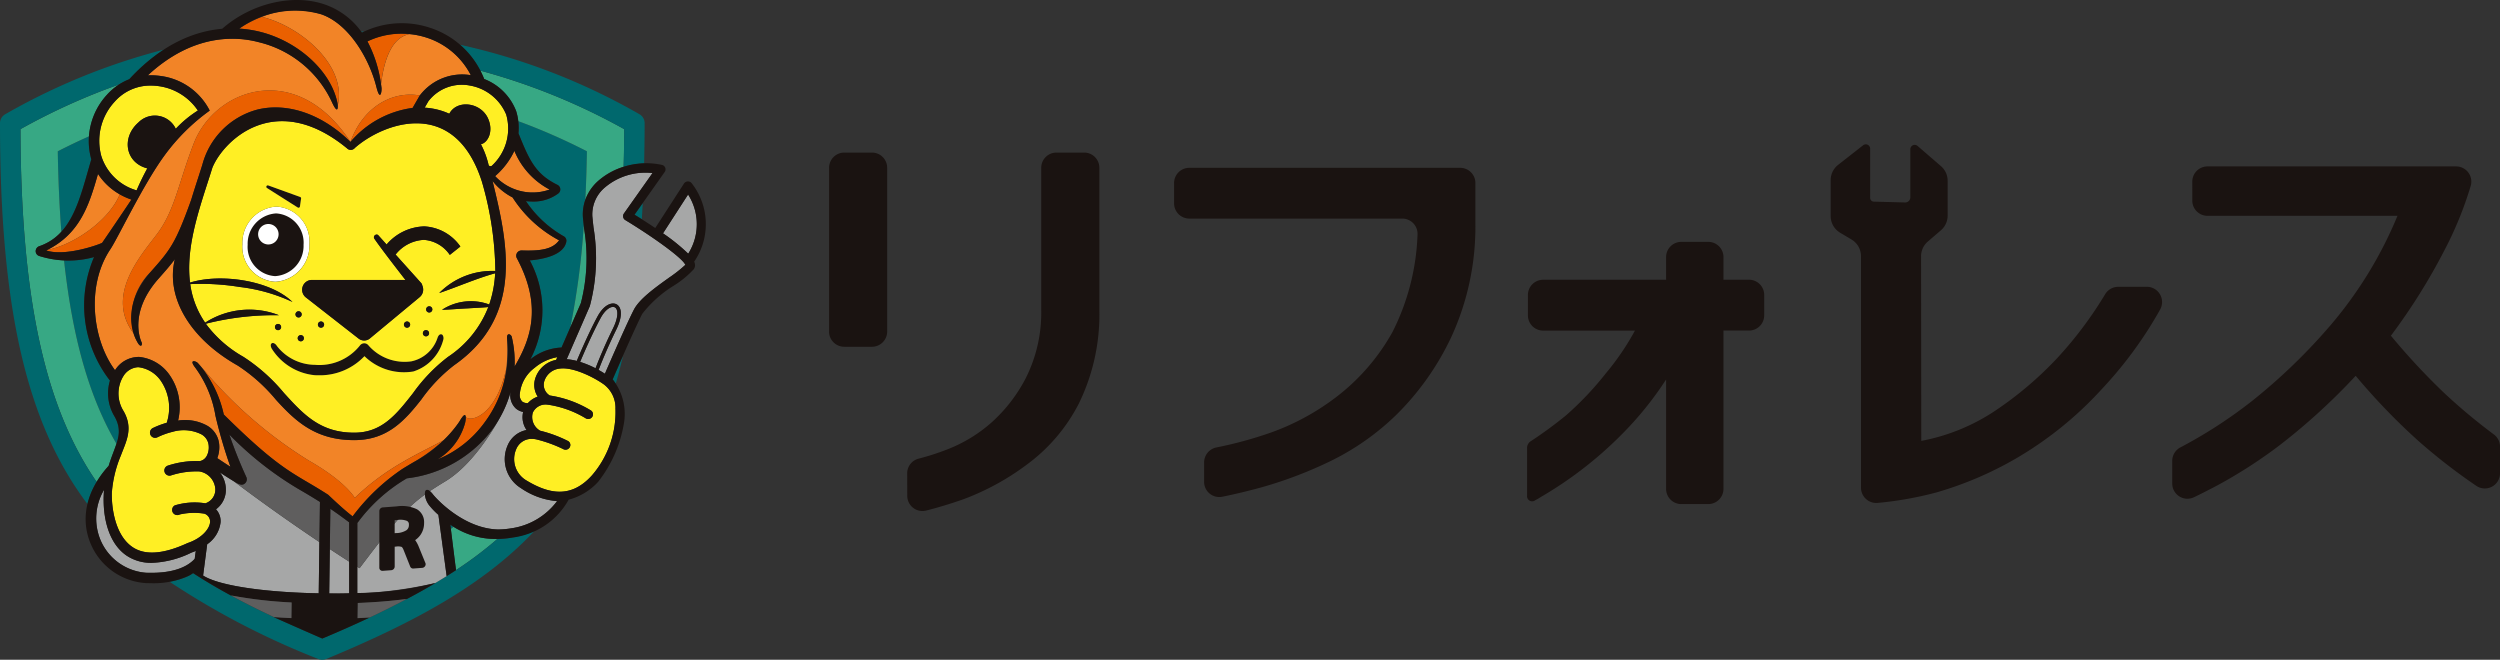 <svg xmlns="http://www.w3.org/2000/svg" width="242.524" height="64.002"><rect width="100%" height="100%" fill="#333333" stroke="none"/><path d="M50.298 12.932c1.03 2.535 1.612 3.938 3.781 5a.494.494 0 01.274.378.5.5 0 01-.164.44 3.99 3.99 0 01-2.542.8 5.054 5.054 0 01-.575-.033c-.016 0-.033 0-.049-.007a10.865 10.865 0 003.666 3.411.493.493 0 01.252.527c-.253 1.333-2.313 1.709-3.546 1.815a10.22 10.22 0 01.053 9.6 5.167 5.167 0 013.027-1.148l.858-1.969a75.641 75.641 0 001.3-9.87c-.027-.259-.056-.518-.082-.783a3.832 3.832 0 01.233-1.7c.075-1.508.128-3.074.155-4.718a59.042 59.042 0 00-6.658-2.923 5.72 5.72 0 01.019 1.176M11.102 40.382a4.313 4.313 0 01-.434-3.463 11.9 11.9 0 01-1.542-11.98 8.794 8.794 0 01-2.912.323c.832 7.7 2.5 13.369 5.084 17.787a2.919 2.919 0 00-.2-2.664M43.68 50.897l.052.419c.091-.068.178-.139.268-.207-.108-.069-.216-.136-.32-.212M8.557 16.498l.3-1.042v-.007a6.055 6.055 0 01-.227-2.222q-1.511.676-3.027 1.456c.045 2.8.162 5.388.349 7.8 1.307-1.43 1.925-3.589 2.6-5.978" fill="#00686d"/><path d="M48.164 52.284A7.674 7.674 0 0144 51.109c-.091.068-.176.139-.268.207.085.685.267 2.155.5 3.994a37.551 37.551 0 004.024-3.029h-.089m8.183-22.876a17.46 17.46 0 00.314-7.222c-.012-.1-.022-.206-.033-.308a75.676 75.676 0 01-1.3 9.871zM9.384 46.753a9.662 9.662 0 011.158-1.562c.151-.5.315-.938.466-1.336.109-.288.207-.553.291-.808-2.584-4.419-4.253-10.09-5.085-17.787a10.145 10.145 0 01-2.4-.422.493.493 0 01-.355-.469.512.512 0 01.347-.483 5.072 5.072 0 002.147-1.408c-.187-2.41-.3-5-.348-7.8q1.515-.777 3.024-1.45a6.835 6.835 0 011.728-4.013 5.816 5.816 0 011.216-1.028 62.1 62.1 0 00-9.588 4.341c.052 16.07 2.259 26.528 7.137 33.853.085.127.176.247.262.372M46.971 7.664a5.426 5.426 0 013.1 3.108 5.3 5.3 0 01.206.982 59.041 59.041 0 016.658 2.923c-.027 1.646-.08 3.212-.155 4.718a4.774 4.774 0 011.3-1.886 6.3 6.3 0 012.421-1.328c.031-1.188.053-2.4.058-3.653a61.628 61.628 0 00-13.967-5.677c.136.262.265.532.379.813" fill="#37a884"/><path d="M61.556 20.825c.206.127.449.28.708.443.032-.513.059-1.04.086-1.567zM35.028 3.053c.028.038.058.071.085.109.065-.034.134-.06.2-.093l-.285-.016m24.407 33.752a4.757 4.757 0 01.3.411c.255-.869.487-1.778.706-2.709-.432.978-.812 1.853-1 2.3M46.589 6.851a61.737 61.737 0 0113.963 5.678c0 1.255-.027 2.466-.058 3.654a7.56 7.56 0 011.992-.325c.029-1.27.049-2.564.049-3.911a.994.994 0 00-.5-.865 61.425 61.425 0 00-17.419-6.743 8.541 8.541 0 011.973 2.512M9.384 46.753c-.086-.125-.178-.245-.262-.372-4.879-7.325-7.086-17.783-7.137-33.852a62.1 62.1 0 019.589-4.342 5.467 5.467 0 01.971-.5A17.658 17.658 0 0115.9 4.814 62.019 62.019 0 00.506 11.083a.994.994 0 00-.506.865c0 18.153 2.646 29.2 8.483 36.946a7.606 7.606 0 01.9-2.141m41.43 5.128a9.219 9.219 0 01-1.087.265c-.249.044-.5.075-.743.1s-.488.033-.729.035a37.65 37.65 0 01-4.02 3.029l-.013.007c-.289.191-.593.381-.9.573-.347.219-.709.438-1.079.658q-1.29.77-2.776 1.554-1.669.884-3.6 1.8a112.391 112.391 0 01-4.6 2.039c-.5-.212-4.351-1.91-4.715-2.081-.072-.034-1.363-.651-1.765-.851q-1.23-.611-2.4-1.246c-1.278-.7-2.5-1.414-3.666-2.17v.007a2.891 2.891 0 01-.455.276 5.83 5.83 0 01-.369.161l-.073.027q-.169.065-.353.124l-.061.019a7.6 7.6 0 01-.425.116l-.031.007a6.116 6.116 0 01-.509.1 76.431 76.431 0 0014.44 7.5 1 1 0 00.761 0c8.684-3.606 15.347-7.244 20.228-12.447a8.528 8.528 0 01-.975.372l-.089.029" fill="#00686d"/><path d="M66.749 18.869a5.338 5.338 0 01.014 5.741 18.712 18.712 0 00-2.447-1.975z" fill="#a6a7a7"/><path d="M51.866 35.677a4.666 4.666 0 012.2-1.034l-.116.267a2.656 2.656 0 00-2.065 1.946 2.08 2.08 0 00.281 1.619 2.276 2.276 0 00-.955.629.868.868 0 01-.559-.158.907.907 0 01-.223-.752 3.582 3.582 0 011.436-2.517" fill="#ffef24"/><path d="M53.32 18.386a4.849 4.849 0 01-2.653.184 4.98 4.98 0 01-2.634-1.485 7.431 7.431 0 001.868-2.454 7.42 7.42 0 003.42 3.755" fill="#f28427"/><path d="M49.1 11.083a4.908 4.908 0 01-1.4 5.009c-.1.06-.275.022-.3-.089a8.517 8.517 0 00-.745-2.01c.667-.153 1.248-1.227.7-2.48-.691-1.59-3.023-1.892-3.767-.479a6.592 6.592 0 00-1.38-.455 6.78 6.78 0 00-1.009-.136l.354-.615a4.089 4.089 0 014.027-1.533 4.68 4.68 0 013.52 2.788M11.117 9.872a4.6 4.6 0 013.519-1.57 5.453 5.453 0 01.779.058 5.4 5.4 0 013.782 2.365 10.845 10.845 0 00-2.145 1.769 2.244 2.244 0 00-3.622-.613c-1.679 1.47-1.273 3.91.861 4.454-.354.646-.7 1.349-1.04 2.134a5.064 5.064 0 01-3.42-3.324 5.578 5.578 0 011.286-5.273" fill="#ffef24"/><path d="M11.622 18.847a5.965 5.965 0 01-2.116-1.979c-.841 2.95-1.716 5.762-4.91 7.369 2.242-.372 5.915-2.669 7.026-5.39" fill="#f28427"/><path d="M9.905 23.557a347.957 347.957 0 002.843-4.2 7 7 0 01-1.126-.514c-1.113 2.721-4.783 5.018-7.025 5.39-.038.019-.072.04-.111.059 1.8.611 5.035-.532 5.418-.739" fill="#ea6000"/><path d="M50.591 24.296c1.887.067 3.026-.127 3.648-.983a12.1 12.1 0 01-4.513-4.163 5.994 5.994 0 01-1.947-1.6c1.436 5.863 3.126 13.1-3.737 17.884a15.564 15.564 0 00-3.164 3.316c-1.633 2.081-3.316 3.948-6.522 3.948-3.76 0-5.705-1.849-7.583-3.914a16.475 16.475 0 00-3.707-3.316c-4.769-2.693-6.982-6.729-6.1-10.322-.435.592-.931 1.154-1.58 1.887-2.875 3.246-1.785 5.88-1.652 6.169.116.252-.062.56-.348.086a4.395 4.395 0 01-.431-.96c-2.7-3.593.547-7.351 2.217-9.539 1.806-2.366 2.113-4.978 3.626-8.875 2.055-5.294 9.916-8.188 15.2-.147 1.152-3.246 3.911-4.984 6.731-4.507.007-.009.013-.02.021-.029a5.16 5.16 0 014.928-1.941 7.353 7.353 0 00-4.317-3.651 7.837 7.837 0 00-1.628-.328c-1.655.3-2.464 2.336-2.768 4.883.015.109.034.216.048.328.021.164-.024.631-.144.668-.082.022-.2-.155-.358-.779-.7-2.75-2.662-6.09-5.332-7.025a8.6 8.6 0 00-5.77.251c3.749.914 8.271 4.728 7.356 8.588.011.193-.007.4-.107.38-.076-.021-.2-.175-.4-.585a10.545 10.545 0 00-7.159-5.934c-2.192-.581-6.361-.854-10.758 3.219a6.45 6.45 0 011.242.062 6.245 6.245 0 014.763 3.356 19.572 19.572 0 00-4.382 4.346c-2.116 2.89-4.567 8.1-5.276 9.132-2.389 3.613-1.67 8.837.473 11.71a2.734 2.734 0 012.337-1.29 4.093 4.093 0 013 1.821 5.463 5.463 0 01.778 4.353 4.454 4.454 0 012.783.472 2.33 2.33 0 011.215 1.972 2.965 2.965 0 01-.193 1.2c.523.351.945.627 1.274.84a47.189 47.189 0 01-1.449-4.929 10.958 10.958 0 00-1.973-4.7c-.629-.818.055-.636.251-.44.165.166.32.346.472.533v-.009a42.457 42.457 0 0010.322 8.959c3.609 2.063 4.435 3.61 4.435 3.61 3.07-2.954 5.943-4.158 8.631-5.6a8.12 8.12 0 001.521-1.8c.321-.552.482-.675.558-.614a.245.245 0 01.053.153c.392.529 2.915.031 3.941-4.7a17.142 17.142 0 00.074-2.864c-.06-.672.392-.451.455-.181a10.62 10.62 0 01.274 2.86c1.712-2.883 2.6-6.042.213-10.514a.508.508 0 01.452-.74" fill="#f28427"/><path d="M45.182 40.436a2.183 2.183 0 01-.06.586 5.929 5.929 0 01-2.679 3.551 10.574 10.574 0 004.611-3.648 10.69 10.69 0 002.067-5.189c-1.023 4.73-3.549 5.229-3.94 4.7m-15.2 4.257a42.462 42.462 0 01-10.33-8.965v.011a12.081 12.081 0 012.056 4.47c4.438 4.394 6.1 5.374 8.193 6.608.585.345 1.209.714 1.935 1.181 0 0 1.455 1.408 2.373 2.092a19.921 19.921 0 014.828-4.6c.369-.228.731-.441 1.074-.646a17.421 17.421 0 002.936-2.145c-2.688 1.446-5.561 2.65-8.632 5.6 0 0-.825-1.548-4.435-3.61m5.665-40.675a12.347 12.347 0 011.317 4.177c.3-2.546 1.112-4.58 2.767-4.882a7.452 7.452 0 00-4.082.7m-10.275-.891c3.682.975 6.779 3.87 7.364 6.882a1.607 1.607 0 01.026.226c.919-3.86-3.607-7.68-7.356-8.588a10.458 10.458 0 00-2.194 1.133 11.194 11.194 0 012.16.347M14.617 26.376c1.883-2.127 2.392-2.7 3.934-7 .209-.691.428-1.368.641-2.027.149-.465.3-.921.438-1.369a7.527 7.527 0 015.389-5.364c2.942-.692 6.264.481 8.978 3.143-5.288-8.039-13.148-5.145-15.2.148-1.513 3.9-1.82 6.508-3.627 8.875-1.669 2.188-4.92 5.947-2.216 9.539a6.175 6.175 0 011.667-5.949m19.376-12.608a9.581 9.581 0 016.03-3.3l.67-1.163c.009-.015.02-.028.031-.042-2.82-.478-5.58 1.261-6.731 4.506" fill="#ea6000"/><path d="M11.927 36.556a1.79 1.79 0 011.45-.934h.054a3.082 3.082 0 012.221 1.4 4.639 4.639 0 01.52 3.991 8.189 8.189 0 00-1.325.5.5.5 0 10.434.9 7.375 7.375 0 011.36-.5.5.5 0 00.1-.025 3.837 3.837 0 012.774.233 1.371 1.371 0 01.731 1.152 1.74 1.74 0 01-.227 1.016.378.378 0 00-.028.033l-.018.031a.948.948 0 01-.58.373 8.89 8.89 0 00-3.131.447.5.5 0 00-.285.654.5.5 0 00.466.311.513.513 0 00.194-.038 7.947 7.947 0 012.7-.371 1.847 1.847 0 011.548 1.694 1.385 1.385 0 01-.968 1.4 6.611 6.611 0 00-2.956.2.5.5 0 00.233.941.519.519 0 00.246-.062 6.32 6.32 0 012.387-.075.815.815 0 01.552.8c-.034.662-.786 1.576-2.156 2.043a.377.377 0 00-.051.02c-2.319 1.068-4.107 1.2-5.315.381-1.919-1.294-2.068-4.5-2-5.448a11.568 11.568 0 01.858-3.43c.533-1.412 1.227-2.632.262-4.314a3.218 3.218 0 01-.058-3.323" fill="#ffef24"/><path d="M14.246 55.565a5.221 5.221 0 01-4.521-3.246 5.457 5.457 0 01.367-4.793v.035c-.219 2.9.6 5.265 2.194 6.339a4.275 4.275 0 002.449.7 9.419 9.419 0 003.846-1c.144-.049.28-.1.415-.164l-.1.771c-.614.672-1.914 1.438-4.647 1.349m7.078-9.733a2.683 2.683 0 01.585 1.548 2.342 2.342 0 01-.957 2.035 1.684 1.684 0 01.446 1.259 3.015 3.015 0 01-1.3 2.133l-.4 3.035c1.639 1.048 6.35 1.638 11.217 1.725l.067-4.973a192.075 192.075 0 01-8.33-5.915 47.31 47.31 0 01-1.327-.846m21.997 10.069l-.8-5.944a7.523 7.523 0 01-.9-.933 2.021 2.021 0 01-.407-1.035c-1.759 1.262-2.976 2.684-6.339 7.141 0 0-1.1-.683-2.881-1.86l-.058 4.311a40.184 40.184 0 0010.3-1.022c.369-.22.731-.439 1.079-.658m7.218-8.536a3.3 3.3 0 01-1.322-4.08 2.513 2.513 0 011.868-1.56 2.167 2.167 0 01-.331-1.749 1.577 1.577 0 01-.694-.326 1.723 1.723 0 01-.545-1.467c0-.04.009-.081.012-.121a11.083 11.083 0 01-.719 1.877s-.115.235-.329.62c-.034.059-.066.119-.1.18-.821 1.445-2.741 4.475-5.136 5.937a42.68 42.68 0 00-1.545.976 2.076 2.076 0 01.32.342c.534.653 3.117 3.3 6.3 3.377a8.073 8.073 0 001.258-.109 6.733 6.733 0 004.465-2.642 7.191 7.191 0 01-3.507-1.258" fill="#a6a7a7"/><path d="M29.374 47.68a32.534 32.534 0 01-7.121-5.522 43.724 43.724 0 001.645 4.116.528.528 0 01-.074.561c-.313.352-.673.134-1.17-.166a188.66 188.66 0 008.336 5.916l.053-3.893a58.217 58.217 0 00-1.668-1.013m12.322-.033a42.68 42.68 0 011.545-.976c2.4-1.463 4.316-4.494 5.136-5.938-.153.259-.314.513-.489.761a12.127 12.127 0 01-8.421 4.914 15.913 15.913 0 00-4.741 4.249.52.52 0 01-.342.207.576.576 0 01-.078.006.508.508 0 01-.307-.1 44.168 44.168 0 00-1.95-1.406l-.052 3.9c1.78 1.178 2.88 1.86 2.88 1.86 3.363-4.455 4.582-5.877 6.341-7.141-.025-.383.134-.608.478-.331" fill="#5f5e5e"/><path d="M41.266 54.614l-.64-1.569a2.968 2.968 0 00-.352-.649 2.017 2.017 0 00.512-.5 1.984 1.984 0 00.355-1.172 1.444 1.444 0 00-.7-1.325 3.433 3.433 0 00-1.962-.275l-1.35.1a.362.362 0 00-.331.355v5.491a.3.3 0 00.331.306l.829-.061a.363.363 0 00.331-.355v-1.926l.118-.008a1.2 1.2 0 01.553.027c.009 0 .1.06.209.342l.625 1.569a.3.3 0 00.308.188l.859-.064a.365.365 0 00.274-.166.338.338 0 00.034-.309m-2.983-4.151l.272-.02a1.748 1.748 0 01.927.092.369.369 0 01.181.368.607.607 0 01-.235.534 1.944 1.944 0 01-1.027.279l-.118.009z" fill="#1a1311"/><path d="M57.439 46.102c-2.017 2.256-4.161 1.856-6.413.483a2.4 2.4 0 01-.965-2.969 1.606 1.606 0 011.509-1.041 2.312 2.312 0 01.485.055 13.372 13.372 0 012.562.926.449.449 0 00.246.072.467.467 0 00.389-.207.446.446 0 00-.129-.626 12.6 12.6 0 00-2.727-1.011 1.528 1.528 0 01-.708-1.756 1.362 1.362 0 011.429-.771h.013a9.849 9.849 0 013.688 1.321.466.466 0 00.634-.141.445.445 0 00-.134-.623 10.738 10.738 0 00-3.983-1.447 1.212 1.212 0 01-.552-1.327 1.76 1.76 0 011.547-1.288c1.27-.16 3.27.838 4.25 1.539a2.839 2.839 0 011.127 2.292 9.4 9.4 0 01-2.268 6.519" fill="#ffef24"/><path d="M56.277 35.108c.352-.836 1.194-2.787 1.992-4.263.474-.874 1.058-1.186 1.367-1.034.334.165.388.912-.156 2.021a48.786 48.786 0 00-1.709 3.893 9.256 9.256 0 00-1.493-.616" fill="#a6a7a7"/><path d="M64.863 26.966c-1.327.953-2.832 2.033-3.371 3.076-.668 1.292-2.228 4.865-2.812 6.214-.194-.127-.4-.251-.612-.369.256-.671.84-2.127 1.715-3.913.72-1.467.453-2.243.006-2.462s-1.21.054-1.82 1.18c-.814 1.5-1.672 3.5-2.017 4.321a5.535 5.535 0 00-.978-.166l2.232-5.124a.29.29 0 00.021-.061 18.153 18.153 0 00.349-7.586 92.841 92.841 0 01-.114-1.081 3.411 3.411 0 011.23-2.821 6.09 6.09 0 014.607-1.387l-2.772 3.921a.454.454 0 00-.074.351.442.442 0 00.206.291c2.463 1.494 5.171 3.407 5.744 4.2a.457.457 0 00.041.068.828.828 0 01.044.071 13.047 13.047 0 01-1.626 1.276" fill="#a6a7a7"/><path d="M26.818 20.037a3.53 3.53 0 00-3.306 3.649 3.405 3.405 0 003.2 3.648 3.529 3.529 0 003.306-3.648 3.406 3.406 0 00-3.2-3.649" fill="#fff"/><path d="M29.095 20.028l.111-.772a.14.14 0 00-.091-.152l-3.093-1.119a.14.14 0 00-.124.249l2.982 1.892a.14.14 0 00.214-.1m13.367 12.717a3.412 3.412 0 01-2.548 2.31 4.641 4.641 0 01-4.194-1.585.509.509 0 00-.4-.166.519.519 0 00-.387.2 5.014 5.014 0 01-4.371 1.888 4.711 4.711 0 01-3.7-1.836c-.1-.18-.351-.354-.5-.247s-.082.355 0 .506a5.555 5.555 0 004.127 2.58c.149.008.3.013.445.013a5.948 5.948 0 004.427-1.855 5.5 5.5 0 004.742 1.487 4.36 4.36 0 002.913-3.108c.046-.167-.026-.488-.2-.5s-.288.156-.347.316" fill="#1a1311"/><path d="M48.051 26.289a31.9 31.9 0 00-1.3-8.67c-2.674-8.326-9.614-5.66-12.324-3.27a.5.5 0 01-.169.136.511.511 0 01-.209.054.524.524 0 01-.213-.035.5.5 0 01-.178-.121c-6.972-5.71-11.989-.721-13.056 1.879-.14.452-.289.911-.44 1.378-1.029 3.188-2.13 6.605-1.728 9.774 2.966-.923 7.789-.221 9.937 1.88a16.527 16.527 0 00-5.108-1.453 23.168 23.168 0 00-4.812-.279 8.606 8.606 0 001.446 3.739 7.916 7.916 0 017.164-.722 27.047 27.047 0 00-7.1.825 11.6 11.6 0 003.63 3.2 17.246 17.246 0 013.936 3.5c1.889 2.076 3.521 3.87 6.83 3.87 2.7 0 4.095-1.777 5.71-3.836a16.327 16.327 0 013.387-3.515 10.233 10.233 0 003.913-4.836c-.653.058-1.387.086-1.97.124-.763.033-1.755.121-2.523.142a5.134 5.134 0 014.583-.516 11.222 11.222 0 00.575-3.03c-1.845.515-3.622 1.308-5.432 1.921a7.223 7.223 0 015.451-2.139m-22.026-8.3l3.093 1.119a.14.14 0 01.091.152l-.111.772a.139.139 0 01-.213.1l-2.982-1.89a.14.14 0 01.122-.251m.687 9.35a3.407 3.407 0 01-3.2-3.649 3.53 3.53 0 013.306-3.649 3.407 3.407 0 013.2 3.649 3.531 3.531 0 01-3.307 3.649m2.253 3.461a.3.3 0 11.3-.3.3.3 0 01-.3.3m.519 2.013a.3.3 0 11-.3-.3.3.3 0 01.3.3m-2.509-1.385a.3.3 0 11-.3.3.3.3 0 01.3-.3m15.836 1c.179.014.251.336.2.5a4.356 4.356 0 01-2.913 3.108 5.5 5.5 0 01-4.742-1.486 5.953 5.953 0 01-4.427 1.855c-.147 0-.294 0-.445-.014a5.561 5.561 0 01-4.127-2.579c-.082-.151-.151-.4 0-.507s.4.067.5.247a4.712 4.712 0 003.7 1.837 5.016 5.016 0 004.37-1.889.525.525 0 01.387-.2.516.516 0 01.4.166 4.641 4.641 0 004.194 1.585 3.409 3.409 0 002.547-2.31c.06-.16.169-.332.347-.316m-11.966-.935a.3.3 0 11.3.3.3.3 0 01-.3-.3m8.346 0a.3.3 0 11.3.3.3.3 0 01-.3-.3m2.441.839a.3.3 0 11-.3-.3.3.3 0 01.3.3m-.288-2.313a.3.3 0 11.3.3.3.3 0 01-.3-.3m2.3-5.288a3.321 3.321 0 00-2.51-1.459 3.722 3.722 0 00-2.75 1.425l2.486 2.766a.477.477 0 01.109.245.948.948 0 01-.259 1.12l-4.818 4a.874.874 0 01-1.1.022l-5.124-4a.949.949 0 01.559-1.688h9.109c-.92-1.18-2.42-3.124-3.015-4-.179-.265.2-.536.383-.331l.8.892a4.988 4.988 0 013.647-1.76 4.549 4.549 0 013.511 1.952z" fill="#ffef24"/><path d="M67.345 25.378a6.427 6.427 0 00-.258-7.619.456.456 0 00-.38-.158.466.466 0 00-.359.212l-2.782 4.307a61.044 61.044 0 00-2.01-1.294l2.922-4.135a.445.445 0 00-.287-.7 7.2 7.2 0 00-6.114 1.519 4.307 4.307 0 00-1.529 3.582c.036.369.076.732.115 1.09a17.438 17.438 0 01-.313 7.222l-1.877 4.309a5.161 5.161 0 00-3.026 1.148 10.224 10.224 0 00-.053-9.6c1.232-.106 3.291-.482 3.544-1.815a.494.494 0 00-.252-.527 10.855 10.855 0 01-3.666-3.41l.049.006a4.811 4.811 0 00.575.033 4 4 0 002.542-.8.5.5 0 00.164-.441.494.494 0 00-.274-.376c-2.169-1.062-2.75-2.465-3.781-5a5.48 5.48 0 00-.225-2.159 5.426 5.426 0 00-3.1-3.108 8.411 8.411 0 00-5.289-4.981 8.663 8.663 0 00-6.57.479A7.306 7.306 0 0031.527.441c-3.1-1.086-7.171-.118-9.973 2.35-2.582.224-5.789 1.4-9.011 4.89a5.709 5.709 0 00-2.186 1.534 6.581 6.581 0 00-1.5 6.234v.008c-.1.348-.2.7-.3 1.042-.975 3.422-1.816 6.378-4.748 7.384a.513.513 0 00-.348.485.494.494 0 00.356.469 9.3 9.3 0 005.307.1 11.894 11.894 0 001.542 11.983 4.317 4.317 0 00.434 3.463c.734 1.28.4 2.152-.093 3.473-.151.4-.315.841-.466 1.335-2.135 2.334-2.779 5.069-1.76 7.521a6.237 6.237 0 005.416 3.857c.155 0 .307.007.454.007a8.244 8.244 0 003.62-.7 2.8 2.8 0 00.455-.276v-.007a53.983 53.983 0 003.666 2.17 43.047 43.047 0 005.891.686l-.02 1.514a72.674 72.674 0 01-1.712-.1c.363.171 4.21 1.87 4.715 2.081 1.66-.694 3.177-1.372 4.6-2.039a58.44 58.44 0 01-1.175.064l.02-1.466a50.629 50.629 0 004.76-.393q1.484-.785 2.774-1.555a32.872 32.872 0 01-7.568.975V50.7a.5.5 0 00.052-.048 15.924 15.924 0 014.739-4.252 12.129 12.129 0 008.419-4.911 11.182 11.182 0 001.636-3.439c0 .04-.009.08-.012.12a1.725 1.725 0 00.546 1.467 1.56 1.56 0 00.693.326 2.173 2.173 0 00.332 1.752 2.5 2.5 0 00-1.863 1.561 3.3 3.3 0 001.321 4.08 7.207 7.207 0 003.507 1.258 6.733 6.733 0 01-4.464 2.642 8.1 8.1 0 01-1.258.109c-3.187-.076-5.77-2.724-6.3-3.377-.918-1.193-1.047.171-.392 1.023a7.61 7.61 0 00.9.933l.8 5.944c.308-.193.616-.387.909-.58a924.937 924.937 0 01-.553-4.413 7.6 7.6 0 004.483 1.388 9.132 9.132 0 001.563-.138 7.22 7.22 0 005.43-3.67 5.9 5.9 0 002.852-1.723A12.529 12.529 0 0060.5 41.22a5.4 5.4 0 00-1.065-4.42c.491-1.133 2.189-5.04 2.873-6.359a11.532 11.532 0 013.089-2.75 9.344 9.344 0 001.908-1.578.692.692 0 00.1-.555.884.884 0 00-.065-.184m-14.021-6.988a4.849 4.849 0 01-2.653.184 4.979 4.979 0 01-2.635-1.485 7.418 7.418 0 001.868-2.454 7.415 7.415 0 003.42 3.755m-4.221-7.3a4.908 4.908 0 01-1.4 5.009c-.1.06-.275.022-.3-.089a8.517 8.517 0 00-.745-2.01c.667-.153 1.248-1.227.7-2.48-.691-1.59-3.023-1.89-3.767-.479a6.592 6.592 0 00-1.38-.455 6.78 6.78 0 00-1.009-.136l.354-.615a4.089 4.089 0 014.027-1.533 4.68 4.68 0 013.514 2.789m-1.054 15.421a11.241 11.241 0 01-.576 3.032 5.131 5.131 0 00-4.582.515c.768-.021 1.76-.108 2.522-.141.583-.039 1.318-.067 1.97-.125a10.23 10.23 0 01-3.911 4.836 16.333 16.333 0 00-3.388 3.515c-1.615 2.059-3.009 3.836-5.709 3.836-3.31 0-4.942-1.794-6.83-3.87a17.3 17.3 0 00-3.936-3.5 11.615 11.615 0 01-3.631-3.2 27.052 27.052 0 017.1-.825 7.907 7.907 0 00-7.163.722 8.616 8.616 0 01-1.446-3.74 23.172 23.172 0 014.809.278 16.52 16.52 0 015.107 1.453c-2.147-2.1-6.97-2.8-9.936-1.88-.4-3.169.7-6.587 1.728-9.774.151-.466.3-.926.44-1.376 1.067-2.607 6.084-7.591 13.048-1.882a.508.508 0 00.391.158.523.523 0 00.38-.191c2.709-2.39 9.649-5.056 12.322 3.27a31.9 31.9 0 011.306 8.67 7.218 7.218 0 00-5.443 2.142c1.809-.614 3.587-1.406 5.432-1.922m-.423-9.609l.013.009-.007.013-.006-.022m-36.5-7.028A4.6 4.6 0 0114.635 8.3a5.541 5.541 0 014.561 2.423 10.913 10.913 0 00-2.145 1.769 2.244 2.244 0 00-3.622-.613c-1.678 1.47-1.273 3.91.862 4.454-.354.646-.7 1.349-1.041 2.134a5.067 5.067 0 01-3.421-3.32 5.581 5.581 0 011.29-5.275M4.486 24.3c3.288-1.6 4.169-4.442 5.02-7.429a6.214 6.214 0 003.243 2.494c-.585.873-1.766 2.632-2.844 4.2-.386.199-3.616 1.341-5.419.735m6.383 23.323a11.559 11.559 0 01.858-3.43c.533-1.412 1.227-2.632.264-4.314a3.216 3.216 0 01-.059-3.323 1.79 1.79 0 011.45-.934h.054a3.088 3.088 0 012.221 1.4 4.642 4.642 0 01.52 3.993 8.3 8.3 0 00-1.325.5.5.5 0 10.434.9 7.29 7.29 0 011.36-.5.5.5 0 00.1-.025 3.837 3.837 0 012.773.237 1.371 1.371 0 01.731 1.152 1.74 1.74 0 01-.227 1.016.4.4 0 00-.028.034.259.259 0 00-.018.031.963.963 0 01-.58.373 8.909 8.909 0 00-3.131.446.5.5 0 00.181.966.515.515 0 00.194-.039 7.947 7.947 0 012.7-.371 1.847 1.847 0 011.548 1.694 1.384 1.384 0 01-.968 1.4 6.628 6.628 0 00-2.956.2.5.5 0 00.233.941.519.519 0 00.246-.062 6.345 6.345 0 012.387-.075.816.816 0 01.552.8c-.034.662-.786 1.576-2.156 2.043a.377.377 0 00-.051.02c-2.319 1.068-4.107 1.2-5.315.381-1.919-1.294-2.068-4.5-2-5.448m8.023 6.592c-.614.671-1.913 1.438-4.645 1.349a5.224 5.224 0 01-4.52-3.251 5.467 5.467 0 01.367-4.794v.036c-.219 2.9.6 5.265 2.194 6.339a4.268 4.268 0 002.449.7 9.439 9.439 0 003.847-.994c.142-.049.28-.1.414-.164zm12.035 3.337c-4.867-.087-9.578-.676-11.215-1.725l.394-3.034a3.025 3.025 0 001.3-2.134 1.691 1.691 0 00-.447-1.259 2.338 2.338 0 00.953-2.034 2.676 2.676 0 00-.585-1.549c.565.371 1.01.655 1.328.846.5.3.858.516 1.169.166a.526.526 0 00.075-.561 43.724 43.724 0 01-1.645-4.116 32.506 32.506 0 007.121 5.522c.511.3 1.054.623 1.668 1.013zm2.944-.011c-.638.015-1.281.024-1.927.021l.111-8.213c.54.368 1.141.8 1.816 1.307zm16.059-22a10.526 10.526 0 00-.274-2.86c-.062-.269-.514-.491-.455.18a11.465 11.465 0 01-2.141 8.055 10.579 10.579 0 01-4.611 3.648 5.938 5.938 0 002.678-3.549c.067-.271.236-1.485-.554-.126a12.779 12.779 0 01-4.453 3.95c-.344.2-.7.416-1.074.646a19.921 19.921 0 00-4.828 4.6C33.295 49.405 31.842 48 31.84 48a55.634 55.634 0 00-1.935-1.181c-2.1-1.234-3.755-2.213-8.195-6.608a10.919 10.919 0 00-2.526-5c-.2-.2-.881-.378-.252.44a10.971 10.971 0 011.974 4.7 47.408 47.408 0 001.445 4.935 89.458 89.458 0 01-1.274-.839 2.965 2.965 0 00.193-1.2 2.333 2.333 0 00-1.215-1.973 4.458 4.458 0 00-2.782-.471 5.471 5.471 0 00-.778-4.354 4.1 4.1 0 00-3-1.82 2.728 2.728 0 00-2.336 1.29c-2.143-2.873-2.863-8.1-.474-11.71.711-1.029 3.161-6.242 5.276-9.132a19.5 19.5 0 014.383-4.346 6.249 6.249 0 00-4.764-3.356 6.438 6.438 0 00-1.241-.062c4.4-4.073 8.565-3.8 10.757-3.219a10.545 10.545 0 017.159 5.934c.576 1.194.535.251.482-.02-.585-3.013-3.682-5.908-7.365-6.883a11.113 11.113 0 00-2.159-.346 9.277 9.277 0 017.964-1.385c2.669.935 4.636 4.275 5.331 7.025.389 1.539.538.385.5.109a12.549 12.549 0 00-1.363-4.508 7.742 7.742 0 015.711-.376 7.364 7.364 0 014.318 3.651 5.164 5.164 0 00-4.927 1.939.536.536 0 00-.051.073l-.671 1.165a9.582 9.582 0 00-6.03 3.3c-2.713-2.672-6.034-3.845-8.976-3.153a7.53 7.53 0 00-5.389 5.36c-.14.448-.287.9-.438 1.369-.213.659-.431 1.336-.641 2.027-1.542 4.3-2.049 4.874-3.934 7-2.192 2.475-2.307 5.14-1.236 6.909.287.474.465.166.349-.086-.134-.289-1.225-2.923 1.65-6.169.649-.733 1.146-1.294 1.58-1.886-.878 3.593 1.335 7.629 6.105 10.32a16.534 16.534 0 013.707 3.317c1.877 2.065 3.822 3.914 7.582 3.914 3.206 0 4.889-1.867 6.522-3.948a15.569 15.569 0 013.167-3.306c6.861-4.786 5.176-12.02 3.736-17.883a5.979 5.979 0 001.946 1.6 12.1 12.1 0 004.514 4.158c-.623.856-1.761 1.051-3.649.983a.508.508 0 00-.452.74c2.389 4.473 1.5 7.631-.213 10.514m.729 3.4a.911.911 0 01-.225-.752 3.584 3.584 0 011.435-2.517 4.68 4.68 0 012.2-1.034l-.116.267a2.654 2.654 0 00-2.065 1.946 2.085 2.085 0 00.281 1.619 2.3 2.3 0 00-.956.629.867.867 0 01-.558-.158m9.053.636a9.4 9.4 0 01-2.264 6.512c-2.016 2.254-4.158 1.853-6.412.483a2.4 2.4 0 01-.966-2.97 1.607 1.607 0 011.509-1.041 2.312 2.312 0 01.485.055 13.179 13.179 0 012.562.927.468.468 0 00.635-.136.446.446 0 00-.129-.626 12.6 12.6 0 00-2.727-1.011 1.528 1.528 0 01-.708-1.756 1.363 1.363 0 011.429-.771h.014a9.849 9.849 0 013.688 1.325.466.466 0 00.634-.141.444.444 0 00-.134-.623 10.728 10.728 0 00-3.983-1.447 1.212 1.212 0 01-.551-1.327 1.757 1.757 0 011.546-1.288c1.27-.16 3.27.839 4.251 1.539a2.846 2.846 0 011.127 2.292m-3.431-4.475c.352-.836 1.194-2.787 1.992-4.263.474-.874 1.058-1.186 1.367-1.034.334.165.388.912-.156 2.021a48.624 48.624 0 00-1.709 3.893 9.256 9.256 0 00-1.493-.616m8.586-8.142c-1.327.953-2.832 2.033-3.371 3.076-.668 1.292-2.228 4.865-2.813 6.212-.193-.126-.4-.249-.611-.368.256-.671.84-2.127 1.715-3.913.72-1.467.453-2.243.006-2.463s-1.21.055-1.82 1.18c-.814 1.506-1.672 3.5-2.019 4.322a5.505 5.505 0 00-.976-.166l2.232-5.124a.376.376 0 00.021-.061 18.153 18.153 0 00.349-7.586 95.196 95.196 0 01-.114-1.081 3.411 3.411 0 011.23-2.821 6.085 6.085 0 014.607-1.387l-2.772 3.921a.451.451 0 00-.074.349.444.444 0 00.206.292c2.463 1.493 5.171 3.407 5.744 4.2a.457.457 0 00.041.068.828.828 0 01.044.071 13.046 13.046 0 01-1.626 1.276m1.9-2.356a18.652 18.652 0 00-2.445-1.974l2.433-3.766a5.339 5.339 0 01.015 5.741" fill="#1a1311"/><path d="M26.782 20.704a2.942 2.942 0 00-2.756 3.041 2.84 2.84 0 002.667 3.042 2.942 2.942 0 002.755-3.042 2.839 2.839 0 00-2.666-3.041m-.749 3.012a.993.993 0 11.993-.992.993.993 0 01-.993.992m15.116-1.753a4.985 4.985 0 00-3.647 1.755l-.8-.892c-.185-.206-.562.066-.383.331.6.88 2.1 2.823 3.015 4h-9.11a.949.949 0 00-.559 1.688l5.125 4a.872.872 0 001.1-.022l4.82-4a.947.947 0 00.258-1.12.477.477 0 00-.109-.245l-2.482-2.765a3.717 3.717 0 012.749-1.425 3.314 3.314 0 012.51 1.459l1.023-.814a4.549 4.549 0 00-3.511-1.952m-11.882 8.532a.3.3 0 10-.3.3.3.3 0 00.3-.3m-2.294.932a.3.3 0 10.3.3.3.3 0 00-.3-.3m2.206 1.081a.3.3 0 10.3.3.3.3 0 00-.3-.3m1.968-1.32a.3.3 0 10.3.3.3.3 0 00-.3-.3m10.499-1.474a.3.3 0 10.3.3.3.3 0 00-.3-.3m-.319 2.313a.3.3 0 10.3.3.3.3 0 00-.3-.3m-1.834-.839a.3.3 0 10.3.3.3.3 0 00-.3-.3" fill="#1a1311"/><path d="M34.71 58.497l-.02 1.466c.412-.019.8-.04 1.175-.064q1.939-.912 3.6-1.8c-1.487.2-3.13.329-4.76.393m-8.147 1.368c.536.04 1.1.076 1.712.1l.02-1.514a43.047 43.047 0 01-5.891-.686q1.166.635 2.4 1.247c.4.2 1.693.815 1.765.849" fill="#5f5e5e"/><path d="M80.43 32.164V16.277a1.476 1.476 0 011.472-1.476h2.681a1.476 1.476 0 011.481 1.476v15.887a1.476 1.476 0 01-1.476 1.476h-2.686a1.476 1.476 0 01-1.476-1.476m7.581 13.755a1.467 1.467 0 011.107-1.425 24.4 24.4 0 002.947-.962 14.273 14.273 0 004.08-2.506 15.091 15.091 0 003.369-4.342 14.115 14.115 0 001.5-6.577v-13.83a1.476 1.476 0 011.476-1.476h2.681a1.476 1.476 0 011.482 1.476v13.829a19.654 19.654 0 01-2 9.061 16.916 16.916 0 01-5.133 5.975 24.534 24.534 0 01-6.054 3.29q-1.875.658-3.627 1.1a1.475 1.475 0 01-1.823-1.439zm25.89-26.193v-1.97a1.476 1.476 0 011.476-1.476h26.279a1.476 1.476 0 011.476 1.476v4.028a25.567 25.567 0 01-2.342 10.92 26.355 26.355 0 01-5.291 7.5 24.624 24.624 0 01-6.5 4.564 40.6 40.6 0 01-6.528 2.484q-2.065.568-3.9.938a1.474 1.474 0 01-1.757-1.452v-1.885a1.486 1.486 0 011.211-1.45 39.341 39.341 0 005.318-1.457 23.439 23.439 0 006.4-3.514 20.425 20.425 0 005.344-6.22 22.613 22.613 0 002.429-9.408 1.485 1.485 0 00-1.474-1.6h-20.662a1.476 1.476 0 01-1.479-1.478m53.297 7.413v-2.2a1.476 1.476 0 00-1.476-1.476h-2.614a1.476 1.476 0 00-1.476 1.476v2.2h-11.929a1.476 1.476 0 00-1.476 1.476v1.981a1.476 1.476 0 001.476 1.476h8.907a25.28 25.28 0 01-2.821 4.143 30.733 30.733 0 01-3.868 4.082 41.008 41.008 0 01-3.369 2.474.782.782 0 00-.407.7v4.619a.493.493 0 00.793.439c.354-.186.569-.331.569-.331a37.711 37.711 0 007.765-6 32.849 32.849 0 004.359-5.382v10.608a1.478 1.478 0 001.476 1.478h2.614a1.478 1.478 0 001.476-1.478V32.068h2.476a1.476 1.476 0 001.476-1.476v-1.981a1.476 1.476 0 00-1.476-1.476zm45.479-7.683V17.62a1.476 1.476 0 011.476-1.476h24.112a1.475 1.475 0 011.427 1.874 35.107 35.107 0 01-2.559 6.27 58.546 58.546 0 01-5.188 8.28 65.315 65.315 0 005.109 5.5 56.111 56.111 0 004.877 4.077 1.486 1.486 0 01.6 1.181v2.581a1.475 1.475 0 01-2.309 1.22l-.77-.533a56.322 56.322 0 01-4.924-3.894 61.972 61.972 0 01-6-6.242 60.839 60.839 0 01-7.319 6.69 46.958 46.958 0 01-6.054 3.915q-1.282.678-2.318 1.177a1.474 1.474 0 01-2.105-1.337v-2.205a1.471 1.471 0 01.8-1.3 45.617 45.617 0 007.02-4.561 56.115 56.115 0 007.581-7.338 39.576 39.576 0 006.449-10.562h-18.429a1.476 1.476 0 01-1.476-1.476m-4.408 8.362h-2.785a1.484 1.484 0 00-1.258.716 37.875 37.875 0 01-4.651 6.2 34.747 34.747 0 01-5.977 5.078 19.323 19.323 0 01-7.212 2.954l-.019-17.9a1.867 1.867 0 01.65-1.433l1.277-1.1a1.875 1.875 0 00.65-1.42v-3.383a1.872 1.872 0 00-.648-1.418l-2.271-1.96a.423.423 0 00-.7.32v4.664a.5.5 0 01-.512.5l-3.035-.081a.36.36 0 01-.35-.36v-4.776a.423.423 0 00-.685-.331l-2.432 1.908a1.872 1.872 0 00-.714 1.473v3.489a1.877 1.877 0 00.911 1.61l1.119.667a1.877 1.877 0 01.911 1.61v22.464a1.486 1.486 0 001.64 1.471 34.4 34.4 0 005.626-1 34.3 34.3 0 007.739-3.29 35.232 35.232 0 008.344-6.736 39.092 39.092 0 005.673-7.737 1.48 1.48 0 00-1.3-2.2" fill="#1a1311"/></svg>